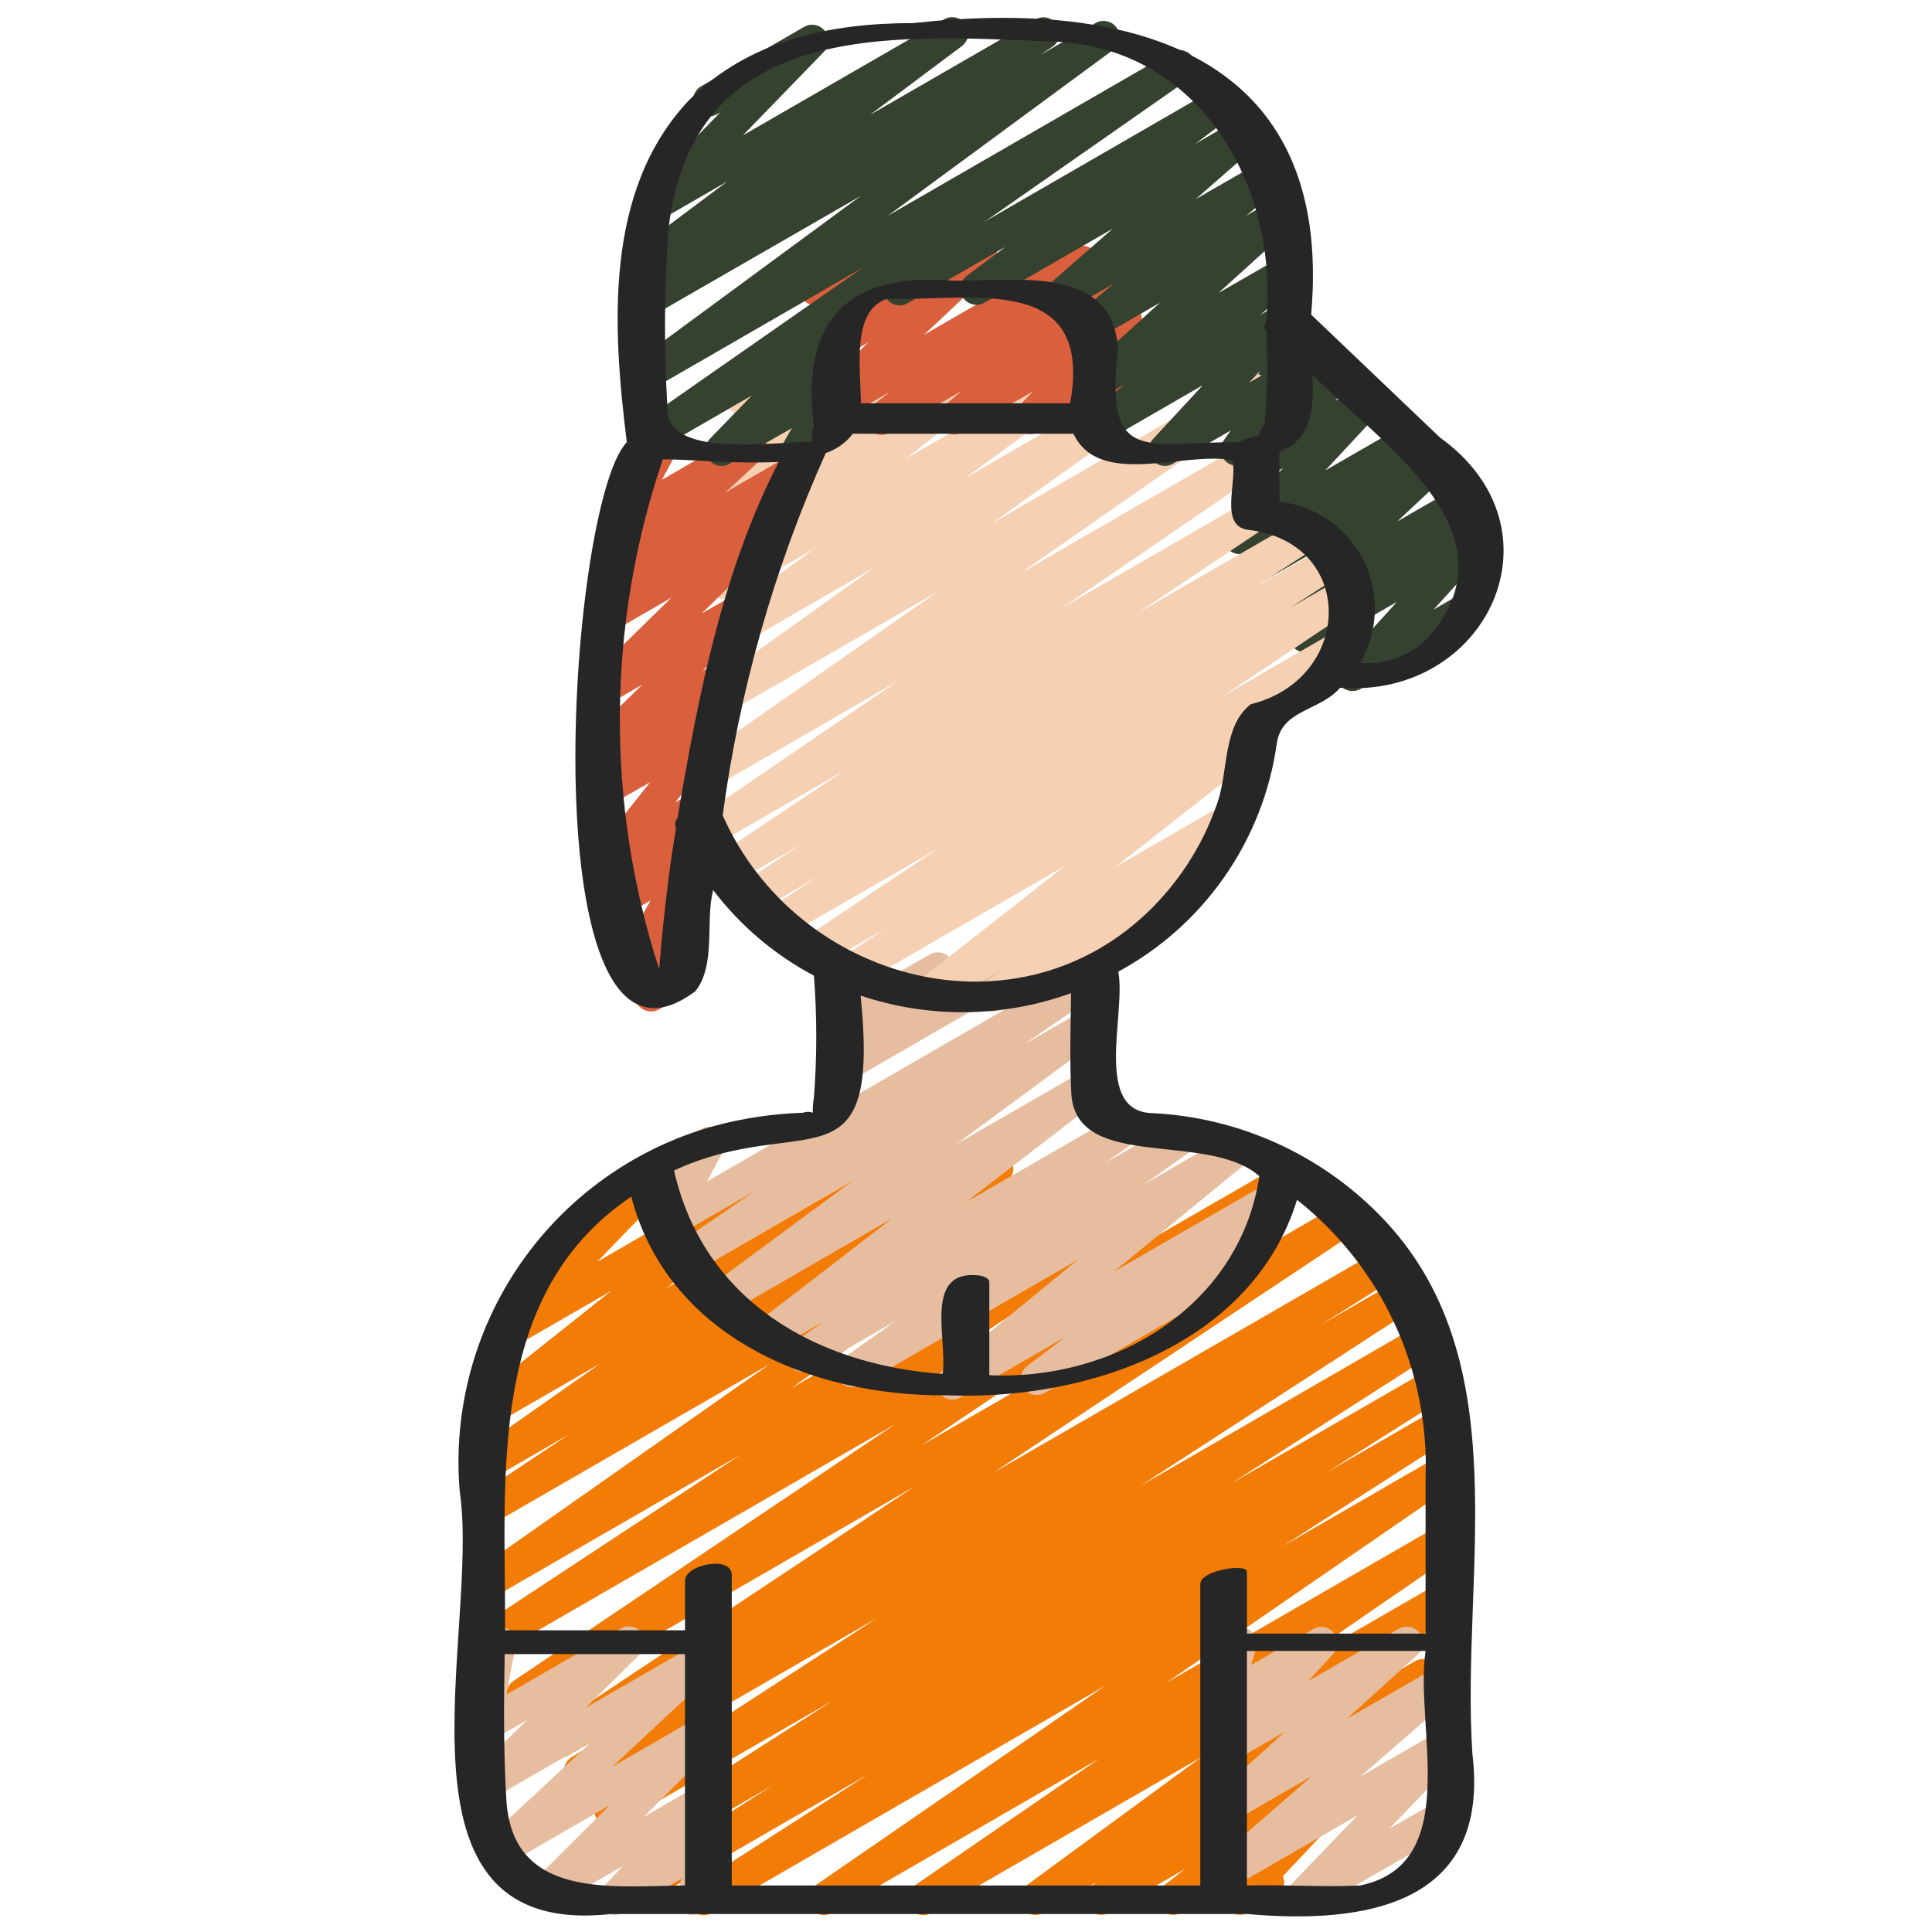 <?xml version="1.0" encoding="UTF-8"?> <svg xmlns="http://www.w3.org/2000/svg" width="512" height="512" viewBox="0 0 512 512" fill="none"><path d="M358.4 183.134C357.574 183.134 356.766 182.893 356.073 182.442C355.381 181.992 354.835 181.349 354.501 180.594C354.166 179.839 354.058 179.003 354.19 178.187C354.322 177.372 354.687 176.612 355.243 176L370.21 159.505L347.972 172.305C347.05 172.831 345.965 172.994 344.93 172.762C343.894 172.531 342.982 171.922 342.371 171.054C341.76 170.186 341.494 169.122 341.626 168.069C341.758 167.016 342.277 166.05 343.083 165.359L349.303 160.102L342.477 164.045C341.568 164.589 340.489 164.775 339.45 164.568C338.411 164.36 337.486 163.773 336.856 162.922C336.226 162.07 335.935 161.014 336.04 159.96C336.145 158.906 336.639 157.929 337.425 157.218L350.379 145.058L335.539 153.592C334.613 154.126 333.52 154.293 332.476 154.06C331.433 153.827 330.515 153.21 329.904 152.332C329.294 151.455 329.035 150.379 329.179 149.32C329.323 148.26 329.86 147.294 330.684 146.611L331.981 145.536L330.675 146.287C329.79 146.794 328.752 146.967 327.75 146.775C326.748 146.583 325.848 146.038 325.214 145.239C324.579 144.44 324.252 143.441 324.291 142.421C324.33 141.402 324.733 140.43 325.427 139.682L340.036 124.041L330.112 129.775C329.217 130.267 328.175 130.421 327.175 130.21C326.176 129.999 325.286 129.436 324.666 128.625C324.046 127.813 323.738 126.805 323.798 125.786C323.858 124.766 324.281 123.802 324.992 123.068L332.057 115.985C331.276 115.851 330.548 115.499 329.958 114.97C329.289 114.38 328.82 113.595 328.62 112.726C328.419 111.857 328.496 110.946 328.84 110.123L336.853 91.051L336.759 90.889C336.194 89.909 336.04 88.744 336.333 87.651C336.626 86.558 337.341 85.626 338.321 85.06L340.941 83.55C341.713 83.103 342.606 82.91 343.493 82.998C344.381 83.085 345.219 83.448 345.89 84.036C346.562 84.626 347.031 85.413 347.231 86.284C347.432 87.155 347.354 88.067 347.008 88.892L341.615 101.743L353.067 95.13C353.962 94.638 355.004 94.483 356.003 94.695C357.002 94.906 357.893 95.468 358.513 96.28C359.132 97.092 359.44 98.099 359.38 99.119C359.321 100.139 358.897 101.103 358.187 101.837L353.783 106.249L360.61 102.332C361.495 101.825 362.533 101.652 363.535 101.844C364.537 102.036 365.437 102.581 366.071 103.38C366.706 104.179 367.033 105.178 366.994 106.198C366.955 107.217 366.552 108.189 365.858 108.937L351.223 124.672L371.584 112.922C372.51 112.387 373.603 112.22 374.647 112.453C375.69 112.687 376.608 113.303 377.219 114.181C377.829 115.059 378.088 116.134 377.944 117.193C377.799 118.253 377.262 119.219 376.439 119.902L375.125 120.994L378.172 119.236C379.081 118.692 380.16 118.506 381.199 118.714C382.238 118.921 383.162 119.508 383.792 120.36C384.422 121.211 384.713 122.267 384.608 123.321C384.503 124.375 384.009 125.353 383.223 126.063L370.27 138.206L386.261 128.981C387.184 128.445 388.275 128.274 389.318 128.503C390.362 128.732 391.281 129.343 391.895 130.217C392.509 131.09 392.774 132.162 392.636 133.221C392.498 134.28 391.968 135.249 391.151 135.936L384.904 141.21L389.598 138.513C390.478 138.012 391.507 137.84 392.503 138.028C393.498 138.216 394.394 138.752 395.03 139.54C395.666 140.328 396.001 141.317 395.975 142.329C395.949 143.342 395.564 144.312 394.888 145.067L379.921 161.536L387.115 157.38C388.094 156.824 389.254 156.677 390.341 156.972C391.429 157.267 392.355 157.98 392.918 158.956C393.482 159.932 393.636 161.091 393.348 162.18C393.06 163.269 392.353 164.2 391.381 164.77L360.559 182.562C359.903 182.941 359.157 183.138 358.4 183.134Z" fill="#35422F"></path><path d="M186.462 507.572C185.541 507.571 184.645 507.273 183.908 506.721C183.17 506.169 182.631 505.394 182.371 504.51C182.111 503.627 182.144 502.683 182.464 501.82C182.784 500.957 183.376 500.22 184.149 499.721L230.11 470.187L176.938 500.907C175.975 501.429 174.848 501.561 173.79 501.274C172.733 500.988 171.826 500.305 171.257 499.369C170.689 498.432 170.503 497.312 170.738 496.242C170.973 495.172 171.61 494.233 172.518 493.62L204.945 473.037L170.811 492.758C169.85 493.273 168.727 493.399 167.675 493.112C166.622 492.825 165.72 492.146 165.153 491.214C164.586 490.282 164.397 489.168 164.626 488.101C164.855 487.035 165.483 486.096 166.383 485.479L220.766 450.637L163.84 483.456C162.878 483.994 161.745 484.138 160.679 483.859C159.613 483.581 158.696 482.9 158.12 481.961C157.545 481.021 157.355 479.895 157.591 478.819C157.826 477.742 158.47 476.799 159.385 476.186L232.584 428.706L155.946 472.952C155.466 473.241 154.934 473.433 154.379 473.516C153.825 473.599 153.26 473.573 152.716 473.438C152.172 473.303 151.66 473.062 151.209 472.729C150.758 472.396 150.377 471.977 150.088 471.497C149.799 471.017 149.607 470.484 149.524 469.93C149.441 469.376 149.467 468.81 149.602 468.266C149.738 467.723 149.978 467.21 150.311 466.76C150.644 466.309 151.063 465.928 151.543 465.639L171.673 453.001L150.246 465.366C149.29 465.876 148.176 466.003 147.129 465.722C146.083 465.44 145.183 464.771 144.612 463.85C144.04 462.93 143.841 461.826 144.054 460.763C144.267 459.701 144.876 458.759 145.758 458.129L242.261 393.993L140.714 452.625C140.239 452.922 139.71 453.123 139.158 453.215C138.605 453.308 138.04 453.291 137.494 453.165C136.948 453.039 136.432 452.806 135.976 452.481C135.52 452.156 135.132 451.744 134.835 451.269C134.538 450.793 134.337 450.264 134.245 449.712C134.152 449.159 134.17 448.594 134.296 448.048C134.422 447.502 134.654 446.986 134.979 446.53C135.305 446.074 135.717 445.686 136.192 445.389L237.312 377.387L130.5 439.04C129.54 439.577 128.41 439.723 127.346 439.447C126.282 439.171 125.365 438.494 124.787 437.559C124.209 436.623 124.015 435.501 124.245 434.425C124.474 433.35 125.11 432.405 126.02 431.787L196.13 385.596L130.423 423.544C129.472 424.083 128.35 424.237 127.289 423.974C126.228 423.71 125.308 423.049 124.72 422.127C124.132 421.205 123.921 420.093 124.129 419.019C124.338 417.946 124.95 416.994 125.841 416.359L203.946 361.524L130.389 403.968C129.429 404.539 128.284 404.71 127.199 404.445C126.114 404.181 125.177 403.501 124.587 402.553C123.997 401.605 123.803 400.464 124.045 399.374C124.288 398.284 124.948 397.332 125.883 396.724L150.886 380.075L130.406 391.911C129.454 392.467 128.325 392.633 127.253 392.374C126.182 392.116 125.252 391.453 124.659 390.524C124.065 389.595 123.854 388.473 124.07 387.392C124.285 386.311 124.911 385.356 125.815 384.726L159.155 361.302L131.072 377.515C130.14 378.047 129.042 378.207 127.996 377.965C126.951 377.724 126.035 377.097 125.431 376.21C124.827 375.323 124.58 374.241 124.738 373.18C124.896 372.119 125.448 371.156 126.284 370.484L161.979 342.102L136.183 356.992C135.293 357.507 134.246 357.682 133.237 357.486C132.227 357.29 131.322 356.736 130.689 355.926C130.055 355.116 129.736 354.104 129.789 353.077C129.842 352.05 130.264 351.077 130.978 350.336L154.794 325.709C153.951 325.528 153.182 325.096 152.59 324.47C151.997 323.843 151.608 323.052 151.474 322.2C151.34 321.348 151.467 320.476 151.839 319.698C152.211 318.919 152.81 318.272 153.557 317.841L174.08 305.98C174.971 305.459 176.022 305.279 177.036 305.474C178.05 305.668 178.959 306.224 179.595 307.038C180.23 307.852 180.549 308.868 180.492 309.899C180.435 310.93 180.006 311.906 179.285 312.645L158.259 334.388L207.471 305.972C208.404 305.426 209.51 305.255 210.564 305.494C211.619 305.732 212.544 306.362 213.152 307.256C213.76 308.15 214.006 309.242 213.84 310.31C213.674 311.378 213.108 312.344 212.258 313.012L176.563 341.393L237.926 305.963C238.878 305.407 240.008 305.241 241.079 305.5C242.15 305.758 243.08 306.421 243.674 307.35C244.267 308.279 244.478 309.401 244.262 310.482C244.047 311.563 243.421 312.518 242.517 313.148L209.066 336.615L262.169 305.963C263.128 305.418 264.261 305.265 265.331 305.537C266.4 305.809 267.322 306.484 267.904 307.421C268.486 308.359 268.682 309.485 268.451 310.564C268.22 311.643 267.581 312.59 266.666 313.208L241.775 329.78L283.05 305.954C284.001 305.415 285.123 305.261 286.184 305.525C287.246 305.788 288.165 306.449 288.753 307.371C289.341 308.293 289.553 309.406 289.344 310.479C289.136 311.552 288.523 312.505 287.633 313.14L209.502 368L317.022 305.954C317.982 305.398 319.122 305.237 320.199 305.507C321.276 305.777 322.206 306.456 322.79 307.4C323.374 308.345 323.567 309.479 323.328 310.564C323.089 311.648 322.437 312.597 321.51 313.208L251.451 359.356L340.864 307.738C341.823 307.138 342.982 306.944 344.084 307.199C345.187 307.453 346.143 308.135 346.743 309.095C347.343 310.054 347.537 311.213 347.282 312.315C347.028 313.418 346.346 314.374 345.386 314.974L244.266 382.993L355.319 318.874C356.277 318.345 357.402 318.204 358.461 318.481C359.52 318.758 360.432 319.432 361.008 320.362C361.585 321.293 361.782 322.409 361.558 323.48C361.335 324.552 360.708 325.496 359.808 326.119L263.321 390.238L365.849 331.094C366.816 330.552 367.956 330.408 369.027 330.691C370.098 330.975 371.017 331.664 371.589 332.613C372.161 333.562 372.341 334.697 372.092 335.776C371.843 336.856 371.183 337.796 370.253 338.398L349.986 351.13L370.867 339.072C371.832 338.482 372.993 338.299 374.093 338.563C375.193 338.828 376.143 339.519 376.734 340.485C377.324 341.45 377.507 342.61 377.242 343.71C376.978 344.811 376.287 345.761 375.321 346.351L302.148 393.814L376.32 350.942C377.281 350.427 378.404 350.3 379.456 350.587C380.509 350.875 381.411 351.554 381.978 352.486C382.546 353.418 382.734 354.532 382.505 355.598C382.277 356.665 381.648 357.604 380.749 358.221L326.4 393.063L379.639 362.343C380.603 361.821 381.73 361.689 382.787 361.976C383.845 362.262 384.752 362.944 385.32 363.881C385.888 364.818 386.074 365.938 385.84 367.008C385.605 368.078 384.968 369.017 384.059 369.63L351.633 390.178L381.269 373.069C382.232 372.54 383.361 372.402 384.423 372.685C385.485 372.967 386.396 373.649 386.968 374.587C387.54 375.525 387.728 376.647 387.493 377.721C387.258 378.794 386.618 379.735 385.706 380.348L339.737 409.882L381.551 385.724C382.505 385.178 383.634 385.022 384.7 385.288C385.767 385.554 386.69 386.222 387.277 387.152C387.863 388.082 388.068 389.202 387.849 390.28C387.629 391.357 387.003 392.308 386.099 392.935L309.137 445.927L381.568 404.113C382.522 403.568 383.651 403.412 384.717 403.678C385.784 403.944 386.707 404.611 387.294 405.541C387.88 406.471 388.085 407.592 387.866 408.669C387.646 409.747 387.02 410.698 386.116 411.324L337.066 445.056L381.679 419.311C382.624 418.765 383.742 418.602 384.803 418.856C385.864 419.109 386.789 419.759 387.385 420.673C387.982 421.586 388.206 422.694 388.011 423.767C387.816 424.841 387.217 425.799 386.338 426.445L339.874 460.51L375.074 440.192C376.026 439.66 377.145 439.513 378.202 439.781C379.259 440.048 380.173 440.71 380.758 441.631C381.342 442.551 381.551 443.661 381.343 444.731C381.135 445.801 380.526 446.751 379.639 447.386L365.133 457.464C365.891 457.677 366.576 458.097 367.112 458.675C367.647 459.254 368.011 459.97 368.164 460.744C368.317 461.517 368.252 462.318 367.978 463.057C367.703 463.796 367.229 464.444 366.609 464.93L351.155 477.014C351.799 477.289 352.363 477.723 352.793 478.277C353.429 479.08 353.754 480.084 353.71 481.107C353.667 482.13 353.256 483.103 352.554 483.849L339.985 497.221C340.38 498.177 340.414 499.244 340.082 500.223C339.749 501.203 339.072 502.028 338.176 502.545L330.658 506.88C329.772 507.388 328.733 507.56 327.731 507.367C326.728 507.174 325.828 506.627 325.194 505.827C324.56 505.027 324.234 504.025 324.275 503.005C324.316 501.985 324.722 501.014 325.418 500.267L326.528 499.089L313.011 506.889C312.077 507.427 310.973 507.591 309.923 507.349C308.872 507.107 307.952 506.476 307.348 505.583C306.744 504.69 306.5 503.601 306.666 502.536C306.831 501.471 307.394 500.508 308.241 499.84L314.043 495.292L293.913 506.906C292.962 507.438 291.842 507.585 290.785 507.318C289.728 507.05 288.814 506.388 288.23 505.468C287.645 504.547 287.436 503.438 287.644 502.367C287.852 501.297 288.462 500.347 289.348 499.712L291.148 498.458L276.497 506.914C275.552 507.46 274.434 507.623 273.372 507.37C272.311 507.117 271.387 506.467 270.79 505.553C270.193 504.639 269.969 503.532 270.164 502.458C270.359 501.385 270.958 500.426 271.838 499.781L318.336 465.69L246.886 506.932C245.931 507.498 244.792 507.669 243.713 507.409C242.633 507.149 241.697 506.479 241.104 505.54C240.511 504.602 240.307 503.469 240.536 502.382C240.765 501.295 241.408 500.341 242.329 499.721L291.447 465.989L220.501 506.949C219.546 507.494 218.418 507.65 217.351 507.384C216.284 507.118 215.361 506.451 214.775 505.521C214.188 504.591 213.983 503.47 214.203 502.393C214.422 501.315 215.049 500.364 215.953 499.738L292.906 446.746L188.586 507C187.941 507.375 187.208 507.572 186.462 507.572Z" fill="#F27C06"></path><path d="M252.433 370.893C251.552 370.895 250.691 370.625 249.97 370.119C249.249 369.613 248.702 368.895 248.405 368.066C248.107 367.236 248.074 366.335 248.309 365.486C248.545 364.637 249.037 363.882 249.719 363.324L285.5 333.943L228.028 367.112C227.079 367.641 225.965 367.788 224.912 367.523C223.859 367.259 222.947 366.603 222.361 365.689C221.774 364.775 221.558 363.673 221.757 362.605C221.955 361.538 222.553 360.586 223.428 359.944L237.525 349.952L214.869 363.025C213.918 363.565 212.796 363.718 211.735 363.455C210.674 363.191 209.754 362.53 209.166 361.608C208.579 360.686 208.367 359.574 208.575 358.5C208.784 357.427 209.397 356.475 210.287 355.84L218.274 350.225L204.74 358.033C203.803 358.571 202.696 358.733 201.644 358.487C200.592 358.241 199.672 357.604 199.071 356.706C198.469 355.808 198.231 354.715 198.405 353.649C198.578 352.582 199.15 351.62 200.004 350.959L236.373 322.944L192.256 348.416C191.312 348.97 190.191 349.141 189.125 348.892C188.058 348.643 187.129 347.993 186.528 347.078C185.927 346.163 185.701 345.051 185.897 343.974C186.093 342.897 186.695 341.936 187.58 341.291L226.551 312.499L183.467 337.365C182.513 337.903 181.39 338.055 180.328 337.788C179.267 337.521 178.348 336.856 177.763 335.931C177.178 335.006 176.971 333.892 177.184 332.818C177.397 331.744 178.015 330.794 178.91 330.163L199.851 315.733L178.645 327.979C177.842 328.439 176.911 328.626 175.992 328.511C175.073 328.396 174.217 327.986 173.552 327.341C172.887 326.696 172.45 325.853 172.307 324.938C172.163 324.023 172.321 323.087 172.757 322.27L177.16 314.052L174.677 315.486C173.698 316.043 172.538 316.19 171.451 315.894C170.363 315.599 169.437 314.886 168.873 313.91C168.31 312.934 168.156 311.775 168.443 310.686C168.731 309.597 169.439 308.666 170.411 308.096L185.882 299.17C186.685 298.706 187.618 298.516 188.539 298.629C189.46 298.742 190.318 299.153 190.985 299.798C191.652 300.444 192.09 301.289 192.233 302.206C192.376 303.123 192.216 304.061 191.778 304.879L187.366 313.088L287.744 255.147C288.697 254.608 289.821 254.457 290.882 254.724C291.944 254.991 292.862 255.656 293.447 256.581C294.033 257.506 294.24 258.62 294.027 259.694C293.813 260.767 293.195 261.718 292.301 262.349L271.403 276.77L287.744 267.332C288.688 266.792 289.802 266.632 290.86 266.885C291.917 267.139 292.838 267.787 293.434 268.696C294.03 269.606 294.256 270.709 294.066 271.78C293.876 272.851 293.284 273.808 292.412 274.458L253.44 303.223L287.727 283.435C288.664 282.907 289.765 282.753 290.811 283.003C291.857 283.253 292.77 283.888 293.367 284.782C293.964 285.676 294.202 286.763 294.033 287.824C293.864 288.886 293.3 289.845 292.454 290.509L256.06 318.541L296.465 295.253C297.415 294.72 298.533 294.57 299.589 294.834C300.646 295.098 301.562 295.756 302.149 296.674C302.736 297.591 302.95 298.699 302.747 299.769C302.543 300.839 301.938 301.791 301.056 302.43L293.043 308.07L312.525 296.823C313.475 296.275 314.6 296.115 315.666 296.374C316.731 296.634 317.656 297.294 318.248 298.217C318.84 299.141 319.054 300.257 318.844 301.334C318.635 302.411 318.019 303.365 317.124 304L303.044 313.984L326.204 300.621C327.131 300.093 328.222 299.932 329.261 300.169C330.301 300.406 331.215 301.023 331.822 301.9C332.429 302.777 332.686 303.85 332.541 304.906C332.397 305.963 331.862 306.928 331.042 307.61L295.253 336.973L335.855 313.532C336.793 313.001 337.897 312.845 338.946 313.095C339.994 313.345 340.909 313.982 341.507 314.879C342.104 315.776 342.34 316.866 342.167 317.93C341.994 318.994 341.425 319.953 340.574 320.614L329.779 328.84C330.708 328.543 331.712 328.573 332.622 328.925C333.532 329.278 334.293 329.931 334.78 330.778C335.343 331.756 335.497 332.917 335.205 334.008C334.914 335.099 334.203 336.03 333.227 336.597L276.838 369.16C275.901 369.681 274.801 369.829 273.759 369.576C272.717 369.323 271.808 368.686 271.215 367.793C270.621 366.9 270.385 365.816 270.554 364.757C270.723 363.698 271.285 362.741 272.128 362.078L282.368 354.278L254.558 370.347C253.91 370.714 253.177 370.902 252.433 370.893Z" fill="#E7BDA0"></path><path d="M222.122 287.676C221.28 287.677 220.455 287.429 219.753 286.963C219.051 286.496 218.503 285.832 218.178 285.054C217.853 284.276 217.766 283.42 217.927 282.592C218.088 281.765 218.491 281.004 219.085 280.405L223.471 275.977C222.804 276.198 222.093 276.252 221.401 276.133C220.709 276.014 220.057 275.726 219.503 275.294C218.832 274.772 218.333 274.062 218.068 273.255C217.804 272.448 217.786 271.58 218.018 270.763L220.202 263.04C219.453 262.662 218.834 262.068 218.428 261.333C217.862 260.353 217.708 259.189 218.001 258.096C218.294 257.003 219.009 256.071 219.989 255.505L224.256 253.022C224.991 252.598 225.836 252.403 226.682 252.461C227.529 252.52 228.339 252.83 229.008 253.351C229.678 253.872 230.177 254.581 230.442 255.388C230.706 256.194 230.724 257.061 230.494 257.877L229.06 262.938L246.383 252.945C247.277 252.436 248.325 252.267 249.333 252.469C250.342 252.671 251.244 253.231 251.872 254.046C252.501 254.86 252.814 255.875 252.754 256.902C252.694 257.929 252.265 258.9 251.545 259.635L247.381 263.851L266.419 252.868C267.394 252.358 268.529 252.245 269.586 252.551C270.642 252.858 271.54 253.561 272.091 254.514C272.641 255.467 272.803 256.595 272.541 257.664C272.279 258.733 271.614 259.659 270.686 260.25L224.256 287.104C223.607 287.479 222.871 287.676 222.122 287.676ZM162.773 507.477C161.942 507.478 161.128 507.236 160.433 506.78C159.737 506.325 159.19 505.676 158.858 504.913C158.526 504.151 158.425 503.308 158.565 502.489C158.706 501.669 159.083 500.909 159.65 500.301L165.026 494.532L146.594 505.173C145.699 505.665 144.657 505.82 143.657 505.609C142.658 505.397 141.768 504.835 141.148 504.023C140.528 503.211 140.22 502.204 140.28 501.184C140.34 500.164 140.763 499.2 141.474 498.466L161.553 478.421L133.888 494.396C132.979 494.924 131.907 495.097 130.878 494.884C129.849 494.67 128.935 494.085 128.311 493.239C127.687 492.393 127.398 491.347 127.498 490.3C127.598 489.254 128.08 488.282 128.853 487.569L157.013 461.346L130.389 476.706C129.49 477.225 128.432 477.398 127.414 477.193C126.396 476.987 125.488 476.418 124.86 475.591C124.232 474.764 123.927 473.736 124.002 472.701C124.078 471.665 124.528 470.692 125.269 469.965L139.708 455.808L130.389 461.184C129.681 461.593 128.869 461.79 128.052 461.751C127.234 461.713 126.445 461.439 125.779 460.964C125.112 460.49 124.597 459.833 124.293 459.073C123.989 458.313 123.91 457.482 124.066 456.678L126.933 441.959C126.148 441.707 125.452 441.234 124.929 440.596C124.407 439.957 124.081 439.181 123.991 438.361C123.901 437.542 124.05 436.713 124.421 435.977C124.791 435.24 125.368 434.626 126.08 434.21L130.346 431.727C131.055 431.32 131.865 431.125 132.681 431.166C133.497 431.206 134.284 431.479 134.949 431.954C135.614 432.428 136.129 433.084 136.433 433.842C136.736 434.601 136.815 435.43 136.661 436.233L134.152 449.118L164.522 431.582C165.422 431.063 166.48 430.89 167.498 431.096C168.516 431.301 169.424 431.87 170.052 432.697C170.68 433.524 170.985 434.552 170.909 435.588C170.834 436.623 170.384 437.596 169.642 438.323L155.306 452.514L185.404 435.149C186.312 434.621 187.384 434.447 188.413 434.661C189.442 434.874 190.356 435.46 190.98 436.306C191.604 437.152 191.894 438.198 191.794 439.244C191.694 440.291 191.211 441.263 190.438 441.976L162.278 468.181L185.489 454.784C186.384 454.292 187.426 454.138 188.425 454.349C189.425 454.56 190.315 455.123 190.935 455.935C191.555 456.746 191.863 457.754 191.803 458.773C191.743 459.793 191.319 460.757 190.609 461.491L170.556 481.519L185.532 472.866C186.417 472.353 187.457 472.175 188.463 472.365C189.468 472.555 190.372 473.1 191.009 473.901C191.646 474.702 191.975 475.705 191.934 476.727C191.893 477.75 191.487 478.723 190.788 479.471L185.386 485.257L185.583 485.154C186.32 484.728 187.169 484.533 188.019 484.593C188.868 484.654 189.68 484.967 190.35 485.493C191.021 486.019 191.518 486.734 191.778 487.545C192.039 488.356 192.051 489.226 191.812 490.044L189.773 496.99C190.485 497.364 191.076 497.932 191.479 498.628C192.042 499.608 192.194 500.77 191.901 501.861C191.609 502.952 190.895 503.882 189.918 504.448L185.651 506.906C184.913 507.332 184.065 507.527 183.215 507.467C182.366 507.406 181.553 507.093 180.883 506.567C180.213 506.041 179.716 505.326 179.455 504.515C179.195 503.704 179.183 502.834 179.422 502.016L180.642 497.86L164.907 506.88C164.26 507.264 163.524 507.47 162.773 507.477ZM344.311 507.58C343.475 507.58 342.657 507.334 341.96 506.873C341.262 506.413 340.715 505.757 340.387 504.988C340.058 504.219 339.963 503.37 340.113 502.547C340.264 501.725 340.652 500.964 341.231 500.361L359.791 481.058L326.656 500.181C325.739 500.698 324.663 500.858 323.636 500.63C322.608 500.401 321.701 499.801 321.089 498.945C320.477 498.088 320.204 497.036 320.321 495.99C320.438 494.944 320.937 493.978 321.724 493.278L347.614 470.733L326.656 482.833C325.748 483.333 324.689 483.485 323.677 483.261C322.665 483.037 321.769 482.452 321.157 481.616C320.545 480.78 320.257 479.75 320.349 478.717C320.441 477.685 320.905 476.722 321.655 476.007L340.505 458.94L326.656 466.936C325.772 467.443 324.737 467.617 323.736 467.427C322.735 467.236 321.835 466.694 321.199 465.899C320.563 465.103 320.233 464.106 320.268 463.088C320.303 462.07 320.701 461.098 321.391 460.348L328.055 453.12L326.656 453.931C325.918 454.357 325.07 454.552 324.22 454.492C323.37 454.431 322.558 454.118 321.888 453.592C321.218 453.066 320.721 452.351 320.46 451.54C320.2 450.729 320.188 449.859 320.426 449.041L322.551 441.762C321.833 441.388 321.24 440.813 320.845 440.107C320.281 439.129 320.128 437.967 320.419 436.876C320.71 435.785 321.422 434.854 322.398 434.287L326.664 431.804C327.402 431.376 328.25 431.179 329.1 431.238C329.95 431.297 330.763 431.609 331.434 432.134C332.105 432.66 332.604 433.374 332.866 434.185C333.127 434.996 333.14 435.867 332.902 436.685L331.571 441.225L348.057 431.71C348.94 431.209 349.972 431.038 350.969 431.23C351.966 431.421 352.862 431.962 353.496 432.754C354.13 433.547 354.461 434.539 354.429 435.554C354.397 436.568 354.005 437.538 353.322 438.289L346.649 445.534L370.756 431.616C371.664 431.117 372.723 430.965 373.735 431.188C374.747 431.412 375.642 431.997 376.255 432.833C376.867 433.669 377.154 434.699 377.063 435.732C376.971 436.764 376.507 437.728 375.757 438.443L356.924 455.509L381.585 441.276C382.503 440.749 383.584 440.583 384.618 440.809C385.652 441.035 386.565 441.638 387.18 442.499C387.795 443.361 388.067 444.42 387.945 445.471C387.822 446.522 387.314 447.491 386.517 448.188L360.627 470.724L381.585 458.624C382.474 458.116 383.517 457.945 384.522 458.143C385.527 458.34 386.428 458.893 387.059 459.699C387.691 460.506 388.011 461.512 387.962 462.535C387.912 463.559 387.497 464.53 386.79 465.272L368.222 484.583L381.44 477.013C381.925 476.705 382.469 476.497 383.036 476.404C383.604 476.311 384.185 476.333 384.744 476.47C385.303 476.607 385.828 476.855 386.289 477.201C386.749 477.546 387.135 477.981 387.423 478.479C387.711 478.977 387.895 479.528 387.964 480.1C388.034 480.671 387.987 481.25 387.827 481.803C387.666 482.356 387.396 482.87 387.031 483.316C386.667 483.761 386.216 484.128 385.707 484.395L346.453 507.051C345.8 507.416 345.06 507.599 344.311 507.58Z" fill="#E7BDA0"></path><path d="M263.399 268.16C262.503 268.16 261.63 267.878 260.904 267.355C260.177 266.831 259.634 266.092 259.351 265.243C259.068 264.393 259.059 263.476 259.326 262.621C259.593 261.766 260.122 261.017 260.839 260.48L265.498 257.016L247.817 267.256C246.882 267.794 245.779 267.958 244.729 267.716C243.678 267.473 242.758 266.842 242.154 265.949C241.55 265.057 241.306 263.968 241.471 262.903C241.637 261.837 242.2 260.874 243.047 260.207L282.3 229.419L226.961 261.368C226.001 261.925 224.861 262.085 223.784 261.815C222.707 261.545 221.777 260.866 221.193 259.922C220.609 258.977 220.415 257.843 220.654 256.758C220.893 255.674 221.546 254.725 222.473 254.114L234.837 245.956L217.25 256.111C216.293 256.648 215.165 256.795 214.102 256.522C213.039 256.249 212.122 255.576 211.542 254.644C210.962 253.713 210.763 252.593 210.987 251.519C211.211 250.444 211.84 249.497 212.745 248.875L248.585 224.87L207.36 248.61C206.397 249.17 205.253 249.331 204.173 249.059C203.093 248.787 202.162 248.103 201.579 247.154C200.996 246.205 200.808 245.065 201.054 243.978C201.3 242.892 201.962 241.945 202.897 241.34L217.003 232.167L200.482 241.698C199.522 242.227 198.395 242.366 197.335 242.086C196.275 241.806 195.363 241.129 194.789 240.195C194.215 239.261 194.022 238.142 194.251 237.069C194.481 235.997 195.114 235.054 196.019 234.436L212.625 223.573L194.603 233.976C193.644 234.531 192.508 234.692 191.433 234.424C190.358 234.157 189.429 233.482 188.843 232.542C188.257 231.603 188.059 230.472 188.292 229.389C188.524 228.306 189.168 227.356 190.089 226.739L223.804 204.169L189.056 224.222C188.102 224.752 186.981 224.897 185.924 224.626C184.867 224.356 183.953 223.69 183.372 222.766C182.79 221.843 182.585 220.731 182.798 219.661C183.011 218.59 183.626 217.642 184.516 217.011L237.858 180.531L188.834 208.836C187.882 209.383 186.755 209.541 185.689 209.278C184.623 209.016 183.699 208.352 183.11 207.425C182.521 206.498 182.312 205.38 182.526 204.303C182.74 203.226 183.361 202.273 184.26 201.643L248.696 156.646L190.618 190.183C189.669 190.724 188.548 190.881 187.487 190.62C186.426 190.36 185.505 189.703 184.915 188.784C184.324 187.865 184.108 186.754 184.312 185.681C184.516 184.607 185.123 183.653 186.01 183.014L231.808 150.323L192.248 173.227C191.303 173.773 190.185 173.936 189.123 173.683C188.062 173.429 187.138 172.779 186.541 171.865C185.944 170.952 185.72 169.844 185.915 168.771C186.11 167.697 186.709 166.739 187.588 166.093L215.893 145.348L193.707 158.148C192.774 158.683 191.673 158.846 190.625 158.603C189.577 158.361 188.66 157.732 188.056 156.843C187.452 155.953 187.206 154.868 187.368 153.804C187.529 152.741 188.087 151.778 188.928 151.108L208.666 135.509L195.123 143.317C194.209 143.845 193.131 144.016 192.098 143.795C191.066 143.574 190.151 142.979 189.533 142.123C188.914 141.268 188.634 140.213 188.748 139.163C188.862 138.113 189.361 137.143 190.148 136.44L200.815 126.899L196.455 129.417C195.72 129.839 194.876 130.034 194.031 129.976C193.186 129.917 192.377 129.608 191.708 129.088C191.039 128.568 190.539 127.861 190.274 127.056C190.008 126.251 189.988 125.386 190.217 124.57L194.543 109.21C193.824 108.89 193.207 108.378 192.76 107.729C192.314 107.081 192.056 106.321 192.014 105.535C191.973 104.749 192.149 103.967 192.525 103.275C192.901 102.583 193.46 102.009 194.142 101.615L198.673 99.004C199.408 98.581 200.251 98.386 201.097 98.445C201.942 98.503 202.751 98.812 203.42 99.332C204.089 99.852 204.588 100.56 204.854 101.364C205.119 102.169 205.139 103.035 204.911 103.851L201.267 116.83L232.26 98.91C233.175 98.382 234.253 98.212 235.285 98.432C236.318 98.653 237.232 99.249 237.851 100.104C238.47 100.96 238.75 102.015 238.636 103.064C238.522 104.114 238.023 105.085 237.235 105.788L226.577 115.32L255.07 98.867C256.003 98.333 257.104 98.17 258.152 98.412C259.199 98.654 260.117 99.283 260.721 100.173C261.325 101.063 261.571 102.148 261.409 103.211C261.247 104.275 260.69 105.237 259.849 105.907L240.111 121.523L279.424 98.825C280.369 98.279 281.487 98.116 282.549 98.369C283.61 98.622 284.534 99.272 285.131 100.186C285.727 101.1 285.951 102.207 285.757 103.281C285.562 104.355 284.963 105.313 284.083 105.958L255.821 126.669L304.145 98.773C305.095 98.216 306.223 98.047 307.294 98.303C308.365 98.558 309.296 99.217 309.892 100.143C310.488 101.069 310.703 102.189 310.493 103.269C310.282 104.35 309.662 105.307 308.762 105.941L262.997 138.607L330.411 99.669C331.363 99.123 332.49 98.965 333.556 99.227C334.622 99.49 335.546 100.154 336.135 101.081C336.724 102.007 336.933 103.126 336.719 104.203C336.505 105.28 335.884 106.232 334.985 106.863L270.541 151.851L330.573 117.188C331.529 116.634 332.663 116.471 333.736 116.736C334.809 117.001 335.738 117.672 336.326 118.607C336.915 119.543 337.117 120.671 336.891 121.753C336.664 122.834 336.027 123.786 335.113 124.408L281.754 160.905L330.727 132.625C331.684 132.088 332.811 131.941 333.875 132.214C334.938 132.488 335.855 133.16 336.435 134.092C337.015 135.024 337.214 136.143 336.99 137.218C336.766 138.292 336.136 139.239 335.232 139.861L301.483 162.458L345.003 137.353C345.963 136.824 347.09 136.685 348.15 136.965C349.21 137.245 350.122 137.922 350.696 138.856C351.27 139.79 351.463 140.909 351.234 141.982C351.004 143.054 350.371 143.997 349.466 144.614L332.885 155.401L351.898 144.427C352.858 143.898 353.985 143.759 355.045 144.039C356.105 144.319 357.017 144.996 357.591 145.93C358.165 146.864 358.358 147.983 358.128 149.056C357.899 150.128 357.266 151.071 356.361 151.689L342.187 160.905L355.448 153.225C356.406 152.669 357.543 152.508 358.617 152.776C359.692 153.043 360.621 153.718 361.207 154.658C361.793 155.598 361.991 156.728 361.759 157.811C361.526 158.894 360.882 159.844 359.962 160.461L324.122 184.465L354.517 166.921C355.477 166.384 356.607 166.238 357.671 166.514C358.736 166.79 359.652 167.467 360.23 168.402C360.808 169.338 361.003 170.46 360.773 171.536C360.543 172.611 359.907 173.556 358.997 174.174L332.8 191.471C333.366 191.568 333.906 191.779 334.388 192.089C334.871 192.4 335.285 192.805 335.608 193.28C336.214 194.174 336.459 195.265 336.293 196.332C336.126 197.4 335.561 198.364 334.712 199.032L295.501 229.82L324.642 212.992C325.585 212.443 326.702 212.277 327.764 212.526C328.826 212.776 329.752 213.423 330.352 214.334C330.952 215.245 331.18 216.351 330.989 217.425C330.798 218.499 330.204 219.46 329.327 220.109L318.652 228.053C319.535 228.168 320.361 228.557 321.012 229.164C321.664 229.772 322.108 230.568 322.284 231.442C322.46 232.315 322.359 233.221 321.993 234.034C321.628 234.847 321.018 235.524 320.248 235.972L265.506 267.546C264.869 267.931 264.143 268.143 263.399 268.16Z" fill="#F6D0B3"></path><path d="M172.501 268.04C171.758 268.041 171.028 267.848 170.383 267.48C169.738 267.112 169.2 266.582 168.823 265.943C168.445 265.303 168.241 264.576 168.231 263.834C168.22 263.091 168.404 262.359 168.764 261.709L170.103 259.294L169.864 259.422C169.057 259.888 168.12 260.076 167.195 259.959C166.271 259.842 165.41 259.426 164.744 258.773C164.078 258.118 163.646 257.262 163.513 256.337C163.381 255.412 163.555 254.469 164.01 253.653L172.399 238.643L165.674 242.517C164.799 243.019 163.773 243.195 162.78 243.012C161.787 242.829 160.891 242.301 160.252 241.52C159.612 240.738 159.27 239.756 159.286 238.746C159.302 237.737 159.676 236.766 160.341 236.006L165.308 230.4L163.737 231.304C162.876 231.808 161.866 231.994 160.882 231.83C159.898 231.666 159.003 231.162 158.352 230.407C157.7 229.651 157.334 228.691 157.318 227.694C157.301 226.696 157.634 225.724 158.259 224.947L172.296 207.3L161.724 213.333C160.815 213.861 159.743 214.035 158.714 213.821C157.685 213.608 156.771 213.022 156.147 212.176C155.523 211.33 155.233 210.284 155.333 209.238C155.433 208.191 155.916 207.219 156.689 206.507L161.945 201.625L161.032 202.146C160.133 202.665 159.075 202.838 158.057 202.632C157.039 202.427 156.131 201.857 155.503 201.031C154.875 200.204 154.57 199.176 154.645 198.14C154.721 197.105 155.171 196.132 155.912 195.405L170.206 181.444L160.896 186.812C159.996 187.33 158.938 187.503 157.92 187.298C156.903 187.093 155.994 186.523 155.366 185.696C154.738 184.869 154.433 183.842 154.509 182.806C154.584 181.77 155.035 180.798 155.776 180.07L177.962 158.37L162.056 167.595C161.12 168.129 160.016 168.289 158.967 168.043C157.918 167.797 157 167.162 156.399 166.267C155.798 165.373 155.558 164.283 155.728 163.219C155.897 162.154 156.463 161.193 157.312 160.529L161.314 157.431C160.464 157.414 159.638 157.142 158.943 156.652C158.248 156.161 157.716 155.475 157.414 154.679C157.112 153.884 157.055 153.017 157.25 152.189C157.444 151.361 157.882 150.61 158.506 150.033L168.064 141.192L166.647 142.046C165.843 142.509 164.91 142.697 163.99 142.583C163.069 142.468 162.211 142.056 161.545 141.41C160.879 140.763 160.442 139.918 160.301 139.001C160.159 138.084 160.32 137.146 160.759 136.328L168.132 122.675C167.834 122.395 167.578 122.073 167.373 121.719C166.807 120.739 166.653 119.575 166.946 118.482C167.239 117.389 167.954 116.457 168.934 115.891L174.131 112.896C174.935 112.433 175.868 112.244 176.789 112.359C177.709 112.474 178.568 112.885 179.233 113.532C179.899 114.178 180.336 115.024 180.478 115.941C180.619 116.858 180.458 117.796 180.019 118.613L175.428 127.147L196.847 114.773C197.755 114.253 198.824 114.085 199.848 114.301C200.873 114.517 201.782 115.103 202.403 115.946C203.024 116.789 203.313 117.831 203.215 118.874C203.117 119.917 202.64 120.887 201.873 121.6L192.316 130.44L208.469 121.122C209.405 120.588 210.509 120.428 211.558 120.674C212.608 120.92 213.525 121.554 214.126 122.449C214.727 123.344 214.967 124.433 214.798 125.498C214.628 126.562 214.063 127.523 213.214 128.188L206.114 133.666C207.098 133.882 207.97 134.445 208.572 135.253C209.199 136.08 209.503 137.107 209.428 138.142C209.353 139.177 208.902 140.15 208.162 140.877L185.975 162.577L195.362 157.175C196.261 156.657 197.319 156.484 198.337 156.689C199.355 156.894 200.263 157.464 200.891 158.291C201.519 159.118 201.824 160.145 201.749 161.181C201.674 162.217 201.223 163.189 200.482 163.917L186.146 177.835L190.472 175.343C191.381 174.815 192.453 174.641 193.482 174.855C194.511 175.068 195.425 175.654 196.049 176.5C196.673 177.346 196.962 178.392 196.862 179.438C196.762 180.485 196.28 181.457 195.507 182.169L189.107 188.143C189.803 188.052 190.51 188.138 191.165 188.391C191.819 188.644 192.4 189.058 192.853 189.593C193.502 190.347 193.867 191.303 193.886 192.297C193.904 193.291 193.575 194.26 192.956 195.038L178.918 212.685L183.543 210.014C184.419 209.512 185.445 209.336 186.438 209.519C187.43 209.702 188.326 210.23 188.966 211.011C189.606 211.792 189.948 212.775 189.932 213.784C189.915 214.794 189.541 215.765 188.877 216.525L183.168 223.01C183.802 222.945 184.443 223.02 185.045 223.227C185.648 223.435 186.198 223.772 186.658 224.213C187.323 224.87 187.754 225.726 187.885 226.651C188.016 227.576 187.84 228.518 187.383 229.333L179.004 244.335L179.132 244.267C179.939 243.799 180.878 243.608 181.804 243.725C182.73 243.842 183.592 244.259 184.259 244.913C184.925 245.566 185.359 246.42 185.493 247.344C185.627 248.268 185.455 249.21 185.002 250.027L181.982 255.488C182.693 255.813 183.301 256.328 183.739 256.976C184.178 257.624 184.43 258.38 184.467 259.161C184.505 259.942 184.328 260.719 183.954 261.406C183.58 262.093 183.025 262.664 182.349 263.057L174.669 267.511C174.008 267.881 173.258 268.064 172.501 268.04Z" fill="#D95F3D"></path><path d="M214.852 115.2C213.995 115.202 213.158 114.947 212.448 114.466C211.739 113.986 211.191 113.303 210.875 112.506C210.559 111.71 210.49 110.837 210.678 110.001C210.865 109.165 211.3 108.404 211.925 107.819L230.144 90.752L215.723 99.072C214.896 99.562 213.929 99.76 212.977 99.632C212.024 99.504 211.143 99.058 210.476 98.367C209.808 97.676 209.394 96.78 209.299 95.824C209.204 94.868 209.435 93.907 209.954 93.099L217.685 80.581C216.688 80.988 215.573 81.003 214.566 80.623C213.558 80.242 212.731 79.495 212.251 78.53C211.772 77.566 211.675 76.455 211.98 75.422C212.285 74.389 212.97 73.51 213.896 72.96L228.028 64.853C228.854 64.367 229.82 64.174 230.769 64.303C231.719 64.433 232.597 64.879 233.263 65.569C233.928 66.259 234.342 67.153 234.437 68.107C234.532 69.061 234.303 70.019 233.788 70.827L226.108 83.286L257.997 64.853C258.906 64.309 259.985 64.123 261.024 64.331C262.063 64.538 262.987 65.125 263.617 65.977C264.248 66.828 264.538 67.884 264.433 68.938C264.328 69.993 263.834 70.97 263.048 71.68L244.847 88.747L284.706 65.707C285.641 65.165 286.748 64.999 287.801 65.241C288.854 65.484 289.776 66.117 290.381 67.013C290.986 67.909 291.228 69.001 291.058 70.068C290.888 71.136 290.32 72.099 289.468 72.764L284.621 76.544L293 71.706C293.924 71.176 295.013 71.011 296.053 71.244C297.092 71.476 298.007 72.089 298.618 72.961C299.228 73.834 299.491 74.904 299.353 75.96C299.215 77.016 298.687 77.982 297.873 78.669L293.043 82.722L296.217 80.896C297.109 80.388 298.153 80.218 299.16 80.417C300.166 80.617 301.067 81.172 301.698 81.982C302.328 82.791 302.645 83.801 302.592 84.826C302.538 85.85 302.117 86.821 301.406 87.561L297.139 91.938C297.874 91.689 298.663 91.646 299.422 91.812C300.18 91.978 300.878 92.348 301.442 92.882C302.005 93.415 302.413 94.093 302.62 94.841C302.827 95.589 302.826 96.379 302.617 97.127L300.561 104.457C301.307 104.836 301.923 105.431 302.327 106.163C302.89 107.143 303.042 108.305 302.749 109.396C302.457 110.487 301.743 111.417 300.766 111.983L296.499 114.449C295.765 114.871 294.923 115.065 294.079 115.007C293.234 114.948 292.427 114.64 291.758 114.121C291.089 113.603 290.59 112.897 290.323 112.094C290.057 111.291 290.035 110.426 290.261 109.611L291.567 104.935L274.969 114.518C274.078 115.032 273.031 115.207 272.02 115.01C271.01 114.813 270.105 114.257 269.472 113.446C268.839 112.634 268.521 111.621 268.576 110.593C268.631 109.565 269.056 108.592 269.773 107.853L273.826 103.689L254.959 114.577C254.036 115.096 252.953 115.254 251.921 115.019C250.889 114.784 249.98 114.174 249.373 113.307C248.765 112.44 248.502 111.378 248.634 110.327C248.766 109.277 249.283 108.313 250.086 107.623L254.891 103.586L235.75 114.68C234.815 115.221 233.709 115.388 232.655 115.145C231.602 114.903 230.68 114.27 230.075 113.374C229.471 112.478 229.229 111.386 229.398 110.318C229.568 109.251 230.136 108.287 230.989 107.623L235.827 103.851L216.968 114.739C216.316 115.077 215.586 115.236 214.852 115.2Z" fill="#D95F3D"></path><path d="M308.727 123.477C307.897 123.478 307.084 123.236 306.389 122.782C305.694 122.327 305.147 121.68 304.814 120.919C304.482 120.158 304.379 119.316 304.517 118.497C304.656 117.679 305.031 116.918 305.596 116.309L318.771 102.076L292.864 117.035C291.937 117.553 290.85 117.708 289.816 117.468C288.781 117.228 287.874 116.611 287.27 115.737C286.666 114.864 286.41 113.796 286.551 112.744C286.692 111.691 287.221 110.729 288.034 110.046L297.856 101.99L292.523 105.071C291.615 105.57 290.556 105.722 289.544 105.499C288.532 105.275 287.636 104.69 287.024 103.854C286.411 103.018 286.124 101.988 286.216 100.955C286.308 99.923 286.772 98.959 287.522 98.244L307.405 80.213L290.679 89.865C289.755 90.388 288.668 90.547 287.632 90.311C286.596 90.075 285.685 89.461 285.078 88.589C284.471 87.717 284.211 86.65 284.349 85.597C284.487 84.543 285.013 83.579 285.824 82.893L295.1 75.213L283.059 82.159C282.141 82.685 281.06 82.852 280.026 82.626C278.992 82.4 278.079 81.797 277.464 80.936C276.849 80.074 276.577 79.015 276.699 77.963C276.822 76.912 277.33 75.944 278.127 75.247L294.912 60.587L260.89 80.213C259.949 80.752 258.839 80.913 257.784 80.663C256.73 80.413 255.81 79.771 255.211 78.867C254.613 77.963 254.381 76.866 254.562 75.797C254.743 74.729 255.325 73.769 256.188 73.114L266.428 65.434L240.7 80.264C240.214 80.573 239.671 80.781 239.103 80.874C238.535 80.967 237.955 80.945 237.396 80.808C236.837 80.671 236.311 80.422 235.851 80.077C235.391 79.732 235.005 79.297 234.717 78.799C234.429 78.301 234.245 77.749 234.175 77.178C234.106 76.607 234.153 76.028 234.313 75.475C234.473 74.922 234.744 74.408 235.108 73.962C235.472 73.517 235.923 73.15 236.433 72.883L322.261 23.33C323.201 22.802 324.306 22.65 325.354 22.904C326.401 23.158 327.314 23.799 327.909 24.698C328.503 25.597 328.735 26.688 328.558 27.751C328.381 28.815 327.808 29.772 326.955 30.43L316.715 38.153L328.661 31.232C329.58 30.697 330.665 30.524 331.704 30.747C332.743 30.97 333.662 31.573 334.28 32.438C334.898 33.302 335.171 34.367 335.046 35.422C334.92 36.477 334.405 37.448 333.602 38.144L316.877 52.77L334.669 42.53C335.595 41.996 336.688 41.829 337.732 42.062C338.775 42.295 339.693 42.911 340.304 43.789C340.914 44.667 341.173 45.742 341.029 46.802C340.884 47.861 340.347 48.828 339.524 49.51L330.24 57.173L337.741 52.847C338.649 52.347 339.708 52.195 340.719 52.419C341.731 52.643 342.627 53.228 343.24 54.064C343.852 54.9 344.139 55.93 344.047 56.963C343.956 57.995 343.491 58.959 342.741 59.674L322.893 77.653L338.944 68.42C339.871 67.901 340.957 67.747 341.992 67.987C343.026 68.227 343.934 68.844 344.538 69.718C345.142 70.591 345.398 71.659 345.257 72.711C345.115 73.764 344.587 74.726 343.774 75.409L333.943 83.465L338.944 80.58C339.828 80.067 340.868 79.889 341.873 80.078C342.878 80.267 343.781 80.81 344.419 81.609C345.057 82.409 345.386 83.41 345.348 84.432C345.309 85.454 344.905 86.428 344.209 87.177L331.025 101.41L338.944 96.845C339.787 96.364 340.77 96.184 341.729 96.337C342.687 96.49 343.566 96.965 344.218 97.684C344.871 98.403 345.258 99.323 345.317 100.292C345.376 101.261 345.102 102.222 344.542 103.014L341.487 107.281C342.38 107.381 343.218 107.761 343.883 108.366C344.547 108.971 345.004 109.77 345.187 110.65C345.371 111.529 345.272 112.445 344.905 113.265C344.538 114.085 343.921 114.768 343.142 115.217L329.839 122.897C328.996 123.365 328.019 123.534 327.068 123.376C326.117 123.218 325.247 122.743 324.6 122.027C323.954 121.311 323.569 120.398 323.509 119.436C323.448 118.473 323.715 117.519 324.267 116.727L326.152 114.091L310.861 122.88C310.216 123.267 309.479 123.474 308.727 123.477Z" fill="#35422F"></path><path d="M191.232 123.477C190.393 123.479 189.572 123.233 188.872 122.771C188.172 122.309 187.624 121.65 187.296 120.878C186.968 120.106 186.875 119.254 187.029 118.429C187.183 117.605 187.576 116.844 188.16 116.241L199.253 104.807L174.447 119.125C173.494 119.672 172.368 119.83 171.302 119.567C170.236 119.305 169.312 118.641 168.723 117.714C168.133 116.787 167.924 115.669 168.138 114.592C168.353 113.515 168.974 112.562 169.873 111.932L228.796 70.827L173.056 102.997C172.112 103.538 170.998 103.698 169.94 103.444C168.883 103.191 167.962 102.543 167.366 101.633C166.77 100.724 166.544 99.621 166.734 98.55C166.924 97.479 167.516 96.521 168.388 95.872L228.121 51.917L173.056 83.627C172.581 83.924 172.052 84.124 171.499 84.217C170.947 84.309 170.381 84.292 169.835 84.166C168.733 83.912 167.776 83.23 167.176 82.27C166.577 81.31 166.383 80.152 166.637 79.049C166.892 77.947 167.574 76.99 168.533 76.391L172.484 73.745C171.519 74.136 170.445 74.162 169.463 73.816C168.481 73.47 167.659 72.777 167.153 71.868C166.646 70.959 166.49 69.895 166.712 68.878C166.935 67.861 167.522 66.961 168.363 66.347L192.717 48.102L174.626 58.539C173.735 59.053 172.687 59.228 171.677 59.031C170.667 58.834 169.762 58.279 169.129 57.467C168.496 56.655 168.178 55.642 168.233 54.614C168.288 53.587 168.713 52.613 169.429 51.874L190.865 29.781L190.216 30.157C189.731 30.466 189.188 30.673 188.62 30.766C188.052 30.86 187.471 30.837 186.912 30.7C186.353 30.563 185.828 30.315 185.368 29.97C184.907 29.624 184.521 29.19 184.233 28.691C183.946 28.193 183.761 27.642 183.692 27.071C183.623 26.499 183.669 25.92 183.83 25.367C183.99 24.815 184.261 24.3 184.625 23.855C184.989 23.409 185.44 23.042 185.95 22.776L213.12 7.117C214.011 6.609 215.056 6.439 216.062 6.638C217.069 6.837 217.97 7.393 218.6 8.202C219.23 9.012 219.548 10.022 219.494 11.046C219.441 12.071 219.02 13.042 218.308 13.781L196.864 35.883L250.197 5.12C251.139 4.577 252.252 4.413 253.311 4.663C254.369 4.913 255.291 5.557 255.89 6.465C256.49 7.372 256.72 8.474 256.534 9.545C256.348 10.616 255.76 11.576 254.891 12.228L230.536 30.456L274.466 5.12C275.422 4.591 276.545 4.448 277.603 4.722C278.661 4.996 279.573 5.665 280.152 6.592C280.731 7.519 280.932 8.633 280.714 9.704C280.496 10.775 279.875 11.721 278.98 12.348L275.669 14.584L290.329 6.101C291.273 5.561 292.388 5.401 293.445 5.655C294.503 5.908 295.423 6.556 296.019 7.466C296.615 8.375 296.841 9.478 296.651 10.549C296.461 11.62 295.87 12.578 294.997 13.227L235.264 57.191L310.408 13.816C311.361 13.269 312.487 13.111 313.553 13.373C314.62 13.636 315.543 14.3 316.133 15.227C316.722 16.154 316.931 17.272 316.717 18.349C316.502 19.426 315.881 20.379 314.982 21.009L226.585 82.773C226.733 82.911 226.87 83.059 226.995 83.217C227.626 84.029 227.943 85.042 227.886 86.069C227.83 87.096 227.404 88.068 226.688 88.806L215.595 100.25L219.477 98.005C220.292 97.534 221.24 97.346 222.173 97.47C223.106 97.593 223.972 98.022 224.636 98.689C225.3 99.356 225.725 100.224 225.844 101.157C225.964 102.091 225.772 103.038 225.297 103.851L222.063 109.406C222.908 109.583 223.679 110.013 224.275 110.637C224.871 111.262 225.263 112.053 225.4 112.906C225.537 113.758 225.412 114.632 225.041 115.412C224.671 116.192 224.073 116.841 223.326 117.274L213.521 122.931C212.71 123.393 211.771 123.576 210.846 123.453C209.921 123.329 209.062 122.907 208.401 122.249C207.746 121.585 207.326 120.725 207.206 119.801C207.086 118.876 207.272 117.938 207.735 117.129L209.877 113.451L193.357 122.88C192.715 123.266 191.981 123.473 191.232 123.477Z" fill="#35422F"></path><path d="M381.602 115.942L347.469 83.379C353.613 13.961 299.75 -0.307 242.074 6.118C220.237 6.118 198.554 10.513 182.545 26.598C159.898 50.62 162.389 87.185 166.11 117.197C150.135 133.7 139.947 296.004 184.32 262.648C189.807 255.616 186.88 244.13 188.979 235.861C196.131 245.278 205.248 253.024 215.697 258.56C216.529 269.287 216.529 280.063 215.697 290.79C214.699 297.404 216.832 293.726 212.702 294.895C204.794 295.152 196.942 296.323 189.303 298.385C168.528 304.128 150.413 316.951 138.091 334.638C125.77 352.324 120.018 373.76 121.83 395.238C127.394 432.461 99.959 514.014 161.937 507.238H330.556C362.18 510.063 395.008 504.602 390.204 464.811C387.004 417.075 402.901 360.03 365.704 322.116C349.764 305.819 328.262 296.135 305.493 294.997C289.544 294.69 298.496 268.544 296.354 257.502C307.589 251.422 317.241 242.792 324.535 232.306C331.829 221.819 336.563 209.768 338.355 197.12C339.584 187.955 349.858 188.484 355.132 182.264C394.24 185.173 415.36 140.186 381.602 115.942ZM177.143 60.791C183.509 5.7 234.854 9.19 277.487 10.957C317.338 11.46 339.183 48.819 335.514 85.564C335.369 85.707 335.255 85.879 335.18 86.069C335.105 86.258 335.07 86.461 335.078 86.664C335.085 86.868 335.134 87.068 335.222 87.251C335.311 87.435 335.436 87.598 335.59 87.731C335.994 96.018 335.84 104.323 335.13 112.589C334.314 113.398 333.781 114.448 333.611 115.584C331.814 115.682 330.069 116.225 328.533 117.163C303.65 117.035 292.693 123.631 296.294 92.416C294.792 69.751 268.587 74.641 252.57 74.394C224.648 71.962 212.156 85.094 215.663 112.794C215.663 112.742 214.716 115.985 215.458 117.112C205.67 116.821 175.488 122.138 176.828 107.273C175.942 91.788 176.048 76.263 177.143 60.791ZM232.61 106.872H228.139C228.139 98.133 225.468 82.389 235.034 79.198C257.579 79.829 289.911 72.021 283.597 106.872H232.61ZM177.408 231.023C176.27 239.625 175.363 248.246 174.686 256.888C160.468 212.897 160.806 165.495 175.65 121.711C184.934 121.822 193.707 122.957 206.37 122.428C191.317 151.595 184.968 184.875 179.533 216.849C179.221 217.189 179.019 217.615 178.952 218.071C178.885 218.528 178.956 218.994 179.157 219.409C178.551 223.258 177.911 227.132 177.408 231.023ZM134.204 477.116C133.419 464.316 133.512 451.328 133.743 438.357H181.53V499.669C162.85 499.763 135.834 503.637 134.204 477.116ZM360.465 499.669C350.515 500.164 340.429 499.413 330.445 499.669V437.521H377.796C374.784 457.489 387.9 493.995 360.465 499.669ZM377.796 391.68V432.922H330.445V416.478C330.445 414.293 318.088 416.094 318.088 419.789V499.669H193.928V417.391C193.928 412.1 181.538 414.635 181.538 418.867V432.043H133.862C134.007 391.441 128.802 343.057 167.296 317.116C176.853 353.971 214.767 370.099 250.923 369.775C288.648 371.251 331.989 356.053 343.723 317.961C354.796 326.706 363.652 337.938 369.572 350.747C375.493 363.555 378.31 377.579 377.796 391.68ZM283.93 290.133C285.5 310.528 320.119 299.64 333.747 311.706C328.525 346.18 295.27 365.952 262.178 364.45V339.678C262.178 338.722 260.403 338.176 259.806 338.048C244.497 336.043 251.119 354.833 249.822 364.109C216.004 361.702 186.385 344.482 178.628 310.195C212.83 294.357 233.412 316.476 228.07 263.834C246.198 269.941 265.862 269.715 283.844 263.194C283.716 272.213 283.443 281.225 283.93 290.133ZM331.537 186.581C324.13 192.213 325.495 204.041 322.79 212.241C319.276 222.831 313.365 232.468 305.519 240.401C270.012 276.241 211.14 260.378 191.522 216.081C195.956 182.931 205.153 150.594 218.829 120.073C221.674 119.113 224.172 117.331 226.005 114.953H284.476C291.354 129.459 313.958 119.467 326.605 121.984C328.004 127.462 323.038 139.213 330.59 140.39C359.484 143.582 358.818 179.797 331.537 186.607V186.581ZM378.539 168.866C376.22 171.284 373.389 173.152 370.254 174.333C367.12 175.515 363.76 175.979 360.422 175.693C362.829 171.602 364.175 166.974 364.338 162.231C364.501 157.487 363.476 152.778 361.357 148.531C359.237 144.284 356.09 140.634 352.201 137.913C348.312 135.192 343.805 133.486 339.089 132.949C339.089 128.54 339.069 124.123 339.029 119.697C347.563 116.838 348.416 107.571 347.733 99.217C365.662 117.35 402.773 141.099 378.539 168.892V168.866Z" fill="#262626"></path></svg> 